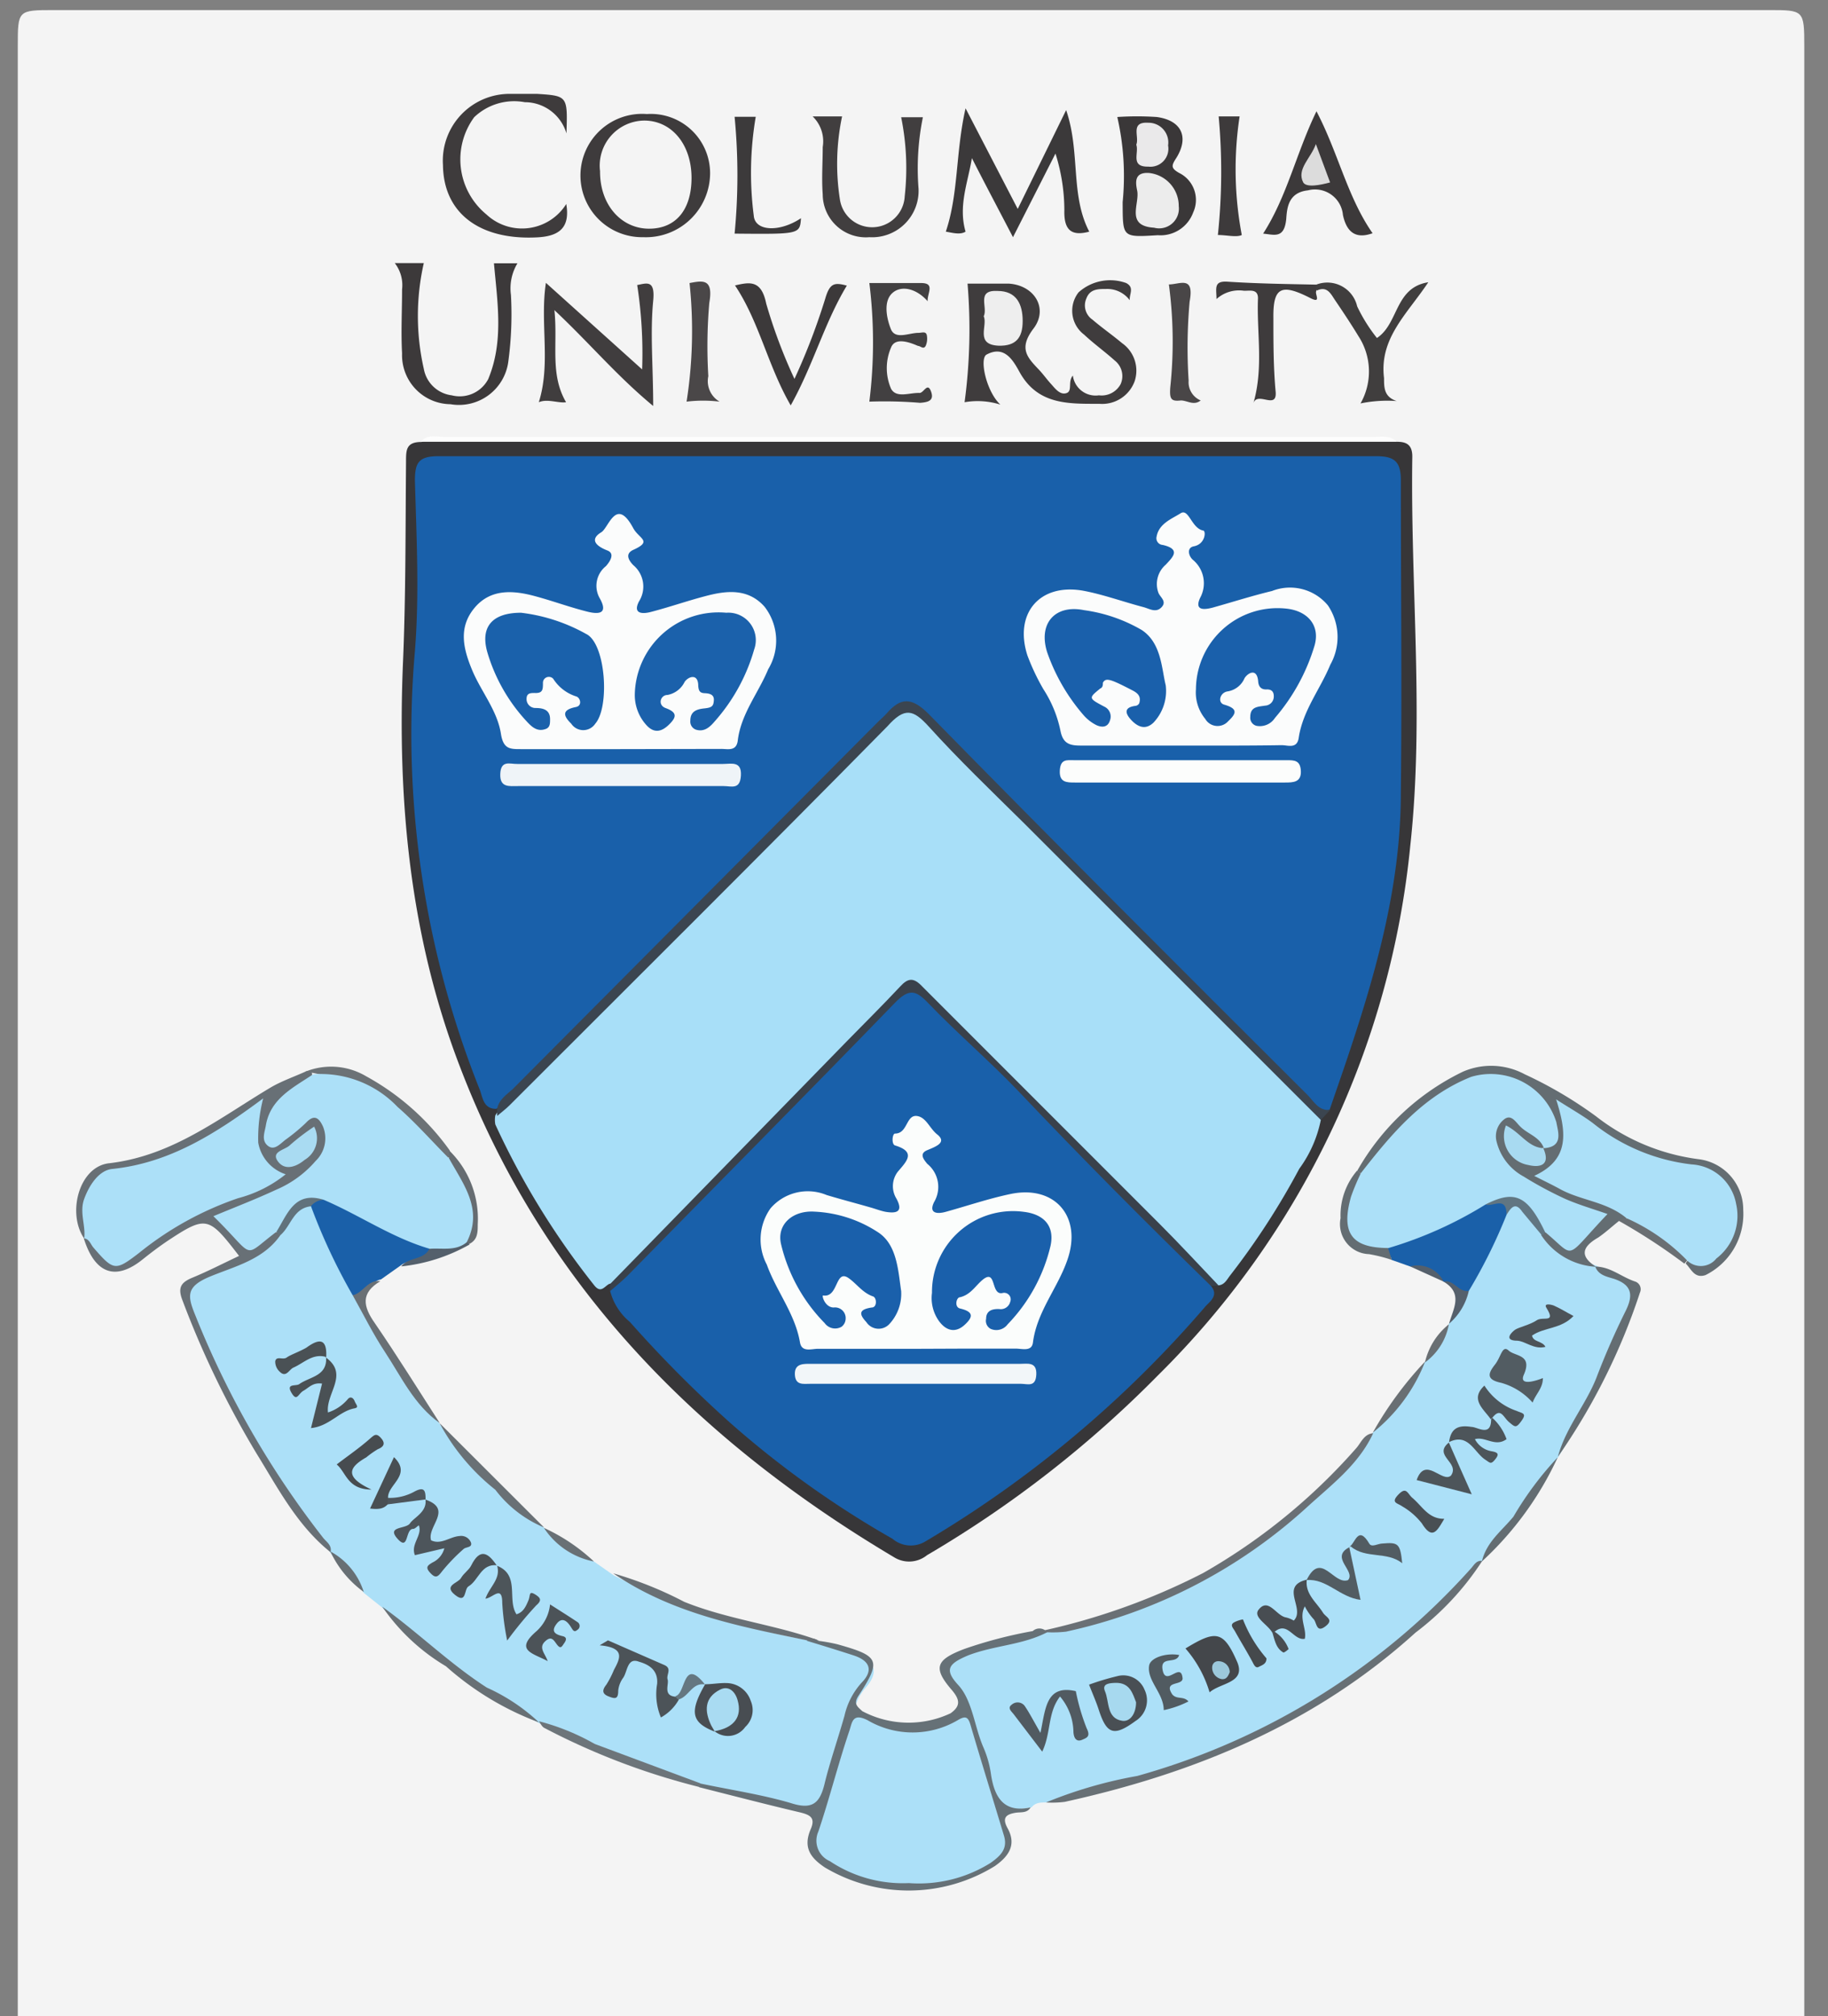 <svg id="Layer_1" data-name="Layer 1" xmlns="http://www.w3.org/2000/svg" viewBox="0 0 92.52 102"><rect x="0" y="0" width="92.52" height="102" fill="#808080" stroke="none"/><defs><style>.cls-1{fill:#f4f4f4;}.cls-2{fill:#ace0f8;}.cls-3{fill:#373638;}.cls-4{fill:#687076;}.cls-5{fill:#3f3c3d;}.cls-6{fill:#667177;}.cls-7{fill:#646d72;}.cls-8{fill:#3b393a;}.cls-9{fill:#1a60a9;}.cls-10{fill:#403d3e;}.cls-11{fill:#3c393a;}.cls-12{fill:#3e3b3c;}.cls-13{fill:#fdfdfd;}.cls-14{fill:#413e3f;}.cls-15{fill:#3a3738;}.cls-16{fill:#424041;}.cls-17{fill:#687075;}.cls-18{fill:#403e3e;}.cls-19{fill:#6a7075;}.cls-20{fill:#4a4748;}.cls-21{fill:#3c3a3b;}.cls-22{fill:#3d3a3b;}.cls-23{fill:#494647;}.cls-24{fill:#697075;}.cls-25{fill:#6d757a;}.cls-26{fill:#6c7276;}.cls-27{fill:#666c71;}.cls-28{fill:#696f73;}.cls-29{fill:#6a6f73;}.cls-30{fill:#54606c;}.cls-31{fill:#55606c;}.cls-32{fill:#676f74;}.cls-33{fill:#4d555b;}.cls-34{fill:#4c5358;}.cls-35{fill:#4a5155;}.cls-36{fill:#484d52;}.cls-37{fill:#4d555a;}.cls-38{fill:#474c50;}.cls-39{fill:#494f53;}.cls-40{fill:#61727c;}.cls-41{fill:#657781;}.cls-42{fill:#515a61;}.cls-43{fill:#44474b;}.cls-44{fill:#494f54;}.cls-45{fill:#525c62;}.cls-46{fill:#515b61;}.cls-47{fill:#45494c;}.cls-48{fill:#617682;}.cls-49{fill:#1960aa;}.cls-50{fill:#a8dff8;}.cls-51{fill:#3b4550;}.cls-52{fill:#39414b;}.cls-53{fill:#a9dbf2;}.cls-54{fill:#eee;}.cls-55{fill:#a8daf1;}.cls-56{fill:#ececec;}.cls-57{fill:#eae9ea;}.cls-58{fill:#dcdcdc;}.cls-59{fill:#9cc8db;}.cls-60{fill:#a7d9ef;}.cls-61{fill:#fbfcfc;}.cls-62{fill:#fcfdfc;}.cls-63{fill:#eff4f8;}.cls-64{fill:#fbfdfc;}.cls-65{fill:#f2f6f9;}.cls-66{fill:#1b61ab;}.cls-67{fill:#1a61ab;}.cls-68{fill:#1a60ab;}</style></defs><path class="cls-1" d="M.9,102V2.34C.9.51.9.51,2.74.51H89.53c1.76,0,1.79,0,1.79,1.83V102Z"/><path class="cls-2" d="M30.06,79l1,.7A35.43,35.43,0,0,0,41,83c.78.28,1.62.36,2.39.68.94.39,1.09.95.41,1.72a2.49,2.49,0,0,0-.58,1.25C42.93,88,42.39,89.2,42,90.49s-.67,1.28-1.86,1c-1.53-.41-3.07-.77-4.61-1.11a45.52,45.52,0,0,1-8.28-3.22h0a34.68,34.68,0,0,1-7.93-5.85l-.94-.75c-.33-.87-1.22-1.29-1.69-2.05h0a41,41,0,0,1-5.41-8.38c-.65-1.32-1.21-2.68-1.73-4.05-.28-.73-.18-1.07.53-1.38A16.65,16.65,0,0,0,13,63.19a2.6,2.6,0,0,0,1-.86c.57-.55.73-1.64,1.88-1.42.82,1.48,1.53,3,2.29,4.53A14.15,14.15,0,0,0,20,69a24.55,24.55,0,0,0,2.23,3h0a26.21,26.21,0,0,0,5.29,5.28h0A12.05,12.05,0,0,0,30.06,79Z"/><path class="cls-2" d="M52.94,91.19c-.26,0-.54,0-.73.25-1.72.25-1.74.25-2.27-1.45a33.22,33.22,0,0,1-1.08-3.78,2.11,2.11,0,0,0-.5-.93c-.67-.85-.54-1.22.5-1.63,1.3-.51,2.7-.64,4-1.13a26,26,0,0,0,11.63-5.14,36.32,36.32,0,0,0,5-4.91h0a38.75,38.75,0,0,0,2.65-3.6h0c.43-.63.83-1.27,1.21-1.93h0a4.67,4.67,0,0,0,.82-1.78c.65-1.27,1.27-2.55,1.9-3.82.43-.7.91-.66,1.41-.1.28.33.52.68.79,1a5.81,5.81,0,0,0,2.54,1.8h0c2.67,1.31,2.27.56,1.28,3.26a37.45,37.45,0,0,1-3.19,6.36h0A52.41,52.41,0,0,1,75,79h0A35.32,35.32,0,0,1,58.78,89.64C56.85,90.25,54.89,90.72,52.94,91.19Z"/><path class="cls-3" d="M70.7,22.35c.46,0,.79.13.78.77-.1,6.55.61,13.12-.1,19.65A43.68,43.68,0,0,1,58.6,69.59a56.49,56.49,0,0,1-11.68,9.09,1.44,1.44,0,0,1-1.66.11c-10-5.94-17.8-13.84-22-24.87-2.53-6.6-3.16-13.48-2.86-20.5.14-3.35.12-6.71.15-10.06,0-.59,0-1,.78-1a2,2,0,0,1,1.17-.12q23.53,0,47.06,0A2.08,2.08,0,0,1,70.7,22.35Z"/><path class="cls-4" d="M14.19,62.49c-.86,1.24-2.29,1.57-3.55,2.09s-1.15,1-.74,2a45.89,45.89,0,0,0,6.47,11.24c.17.2.44.37.36.71-1.68-1.34-2.65-3.22-3.75-5A47.39,47.39,0,0,1,9.24,65.8c-.26-.66-.08-.92.5-1.16.8-.33,1.57-.73,2.36-1.1-1.54-2-1.65-2.06-3.62-.76-.43.29-.84.6-1.24.92-1.38,1.12-2.43.76-3-1.05.27-.14.44.06.62.21,1.09,1,1.11,1,2.28.06A26.87,26.87,0,0,1,14,59.54a2.83,2.83,0,0,1-1-3.33c-.86.52-1.53,1-2.21,1.47A8.73,8.73,0,0,1,7.1,59.12c-2,.32-2.5.89-2.61,2.89a.81.81,0,0,1-.23.65C3.38,61.38,4,59,5.54,58.85c3.21-.38,5.58-2.3,8.19-3.85.54-.31,1.14-.52,1.72-.78a.4.4,0,0,1,.32,0c.14.49-.31.58-.56.78a5.17,5.17,0,0,0-.88.8c-.38.47-.9,1.12-.5,1.57s.83-.32,1.24-.56.68-.62,1.16-.3a1.22,1.22,0,0,1,.47,1.38,3,3,0,0,1-1.23,1.7,11.19,11.19,0,0,1-3.16,1.64c-.32.11-1,.09-.75.66s.63,1.07,1.39.83c.33-.1.61-.37,1-.39A.28.28,0,0,1,14.19,62.49Z"/><path class="cls-5" d="M50.63,20.47a3.83,3.83,0,0,0-1.81-.12,27.69,27.69,0,0,0,.15-6c.6,0,1.35,0,2.1,0,1.3.09,2,1.27,1.24,2.27s-.33,1.45.26,2.07c.22.23.41.5.62.73s.45.57.78.47.06-.58.33-.89a1.16,1.16,0,0,0,1.32,1,1.09,1.09,0,0,0,1.1-.57,1,1,0,0,0-.3-1.19c-.5-.45-1.06-.85-1.55-1.31a1.51,1.51,0,0,1-.28-2.14A2.39,2.39,0,0,1,57,14.32c.43.23.15.55.18.87a1.42,1.42,0,0,0-1.2-.57c-.41,0-.82,0-1,.49a.87.87,0,0,0,.31,1.06c.49.42,1,.77,1.5,1.19a1.7,1.7,0,0,1,.64,1.92,1.75,1.75,0,0,1-1.79,1.15c-1.57,0-3.13.06-4.05-1.63-.33-.6-.77-1.34-1.66-.86C49.56,18.15,49.92,19.81,50.63,20.47Z"/><path class="cls-6" d="M53,82.58c-1.25.65-2.68.66-4,1.17-1,.42-1.22.72-.5,1.5s.82,2.13,1.28,3.17a5.25,5.25,0,0,1,.38,1.37c.18,1.18.68,1.94,2,1.65-.17.3-.48.23-.75.27-.49.08-.71.25-.41.79.46.84.05,1.42-.65,1.91a8.3,8.3,0,0,1-8.6.07c-.72-.48-1.11-1-.73-1.91.27-.6,0-.75-.54-.88-1.7-.4-3.39-.84-5.09-1.27,0,0-.07-.09,0-.13s0-.07,0-.07c1.55.33,3.13.56,4.63,1,1.11.36,1.48,0,1.72-1s.68-2.28,1-3.41a3.71,3.71,0,0,1,.86-1.67c.64-.65.4-1.13-.4-1.39s-1.58-.5-2.37-.74a.41.41,0,0,1,.56,0,8.85,8.85,0,0,1,1,.18c2.14.6,2.23.81,1.05,2.62-.27.42,0,.56.2.76a5,5,0,0,0,4.47.11c.52-.37.47-.69.08-1.16-1-1.15-.82-1.55.63-2.1a22.72,22.72,0,0,1,3.45-.9A.5.5,0,0,1,53,82.58Z"/><path class="cls-7" d="M80.78,64.09A3.55,3.55,0,0,1,78,62.48a.28.28,0,0,1,.28-.14c1.21.61,1.21.61,2.43-.72A4.48,4.48,0,0,0,79.26,61,8.58,8.58,0,0,1,76.16,59a1.85,1.85,0,0,1-.58-1.85c.24-.8.75-1,1.4-.47.47.37,1.19.57,1.16,1.37-.68.46-1-.39-1.56-.41.4,1.15.81,1.25,1.58.39A1.6,1.6,0,0,0,78,55.87a3.14,3.14,0,0,0-3.07-1.2,6.61,6.61,0,0,0-2.95,1.75c-1,.95-1.88,2-3,2.94a.27.27,0,0,1-.28-.14,12.27,12.27,0,0,1,5.34-5,3.59,3.59,0,0,1,3.13.13,21,21,0,0,1,3.6,2.12A10.63,10.63,0,0,0,86,58.65a2.57,2.57,0,0,1,2.23,2.56,3.45,3.45,0,0,1-1.91,3.3c-.57.19-.73-.33-1-.58a.37.37,0,0,1,.23-.23,2.21,2.21,0,0,0,2.15-2,2.3,2.3,0,0,0-1.83-2.45,14,14,0,0,1-3.42-1c-1-.54-1.92-1.27-3-1.93,0,1.19.21,2.38-1.07,3.11a11.63,11.63,0,0,0,2.79,1.21c.51.2,1.22.26,1.14,1.1a.53.53,0,0,1-.33,0c-.37.29-.71.61-1.09.87C80,63.12,80,63.59,80.78,64.09Z"/><path class="cls-8" d="M51.27,12c-.77-1.48-1.43-2.72-2.08-4-.2,1.23-.7,2.42-.32,3.72-.27.17-.65.06-1,0,.65-1.93.49-4,1-6.24l2.64,5.09,2.45-5c.73,2.12.2,4.29,1.17,6.15-.83.22-1.29,0-1.26-1.08a9.54,9.54,0,0,0-.45-2.87Z"/><path class="cls-9" d="M17.85,65.53A29.8,29.8,0,0,1,15.73,61c-.11-.36.16-.43.4-.53a1,1,0,0,1,.71,0c1.6.94,3.4,1.5,5,2.51-.08,1-1,.64-1.5,1l-1.06.75C18.67,64.83,18.53,65.72,17.85,65.53Z"/><path class="cls-9" d="M76.25,61.46a26.52,26.52,0,0,1-1.91,3.85c-.62.37-.82-.41-1.28-.47h0a2.93,2.93,0,0,0-1.7-.77l-.93-.33c0-.23-.37-.35-.27-.64,1.69-.84,3.36-1.7,5.1-2.43C75.81,60.67,76.57,60.39,76.25,61.46Z"/><path class="cls-10" d="M27.63,14.31l4.87,4.38a22.6,22.6,0,0,0-.25-4.27c.46-.08.92-.3.81.8-.16,1.65,0,3.32,0,5.32-1.86-1.54-3.19-3.15-5-4.85.18,1.74-.24,3.23.59,4.66-.39.06-.94-.19-1.38,0C27.89,18.39,27.32,16.34,27.63,14.31Z"/><path class="cls-11" d="M25,13.32h1.19a2.45,2.45,0,0,0-.33,1.6,17.86,17.86,0,0,1-.13,3.35,2.52,2.52,0,0,1-2.93,2.18,2.48,2.48,0,0,1-2.45-2.57c-.06-1.08,0-2.16,0-3.24a1.82,1.82,0,0,0-.37-1.33h1.47a12.08,12.08,0,0,0,0,5.35A1.64,1.64,0,0,0,22.86,20a1.63,1.63,0,0,0,1.85-.82C25.5,17.28,25.18,15.33,25,13.32Z"/><path class="cls-12" d="M32.74,5.77a3,3,0,0,1,3.2,3A3.25,3.25,0,0,1,32.56,12a3.12,3.12,0,1,1,.18-6.23Z"/><path class="cls-13" d="M70.7,22.35c-.28,0-.56,0-.84,0q-23.86,0-47.74,0c-.28,0-.56,0-.83,0,.35-.4.82-.24,1.23-.24H69.46C69.88,22.11,70.35,22,70.7,22.35Z"/><path class="cls-12" d="M28.66,10.32c.21,1.22-.38,1.64-1.5,1.69-2.89.14-4.71-1.23-4.74-3.65a3.38,3.38,0,0,1,3.46-3.61c.44,0,.88,0,1.32,0,1.53.1,1.53.11,1.47,2a2.2,2.2,0,0,0-2.11-1.58A2.93,2.93,0,0,0,24,5.93a3.6,3.6,0,0,0,.62,4.92A2.64,2.64,0,0,0,28.66,10.32Z"/><path class="cls-14" d="M41.13,5.89h1.49a11.65,11.65,0,0,0-.11,4.2,1.65,1.65,0,0,0,3.28-.16,12.91,12.91,0,0,0-.18-4h1.1a13,13,0,0,0-.22,3.62A2.35,2.35,0,0,1,44,12a2.18,2.18,0,0,1-2.36-2.17c-.06-.79,0-1.59,0-2.39A1.75,1.75,0,0,0,41.13,5.89Z"/><path class="cls-15" d="M56.55,5.92a14.83,14.83,0,0,1,2,0c1.24.17,1.64,1,1,2.05-.26.4-.31.53.13.78a1.52,1.52,0,0,1,.71,2,1.76,1.76,0,0,1-1.79,1.15c-1.82.11-1.77.12-1.78-1.67A13.4,13.4,0,0,0,56.55,5.92Z"/><path class="cls-16" d="M44,20.32a24.3,24.3,0,0,0,0-6c.8,0,1.71,0,2.62,0,.72,0,.31.5.33.92-.56-.64-1.33-.83-1.79-.41s-.29,1.27-.07,1.82.91.19,1.4.19c.19,0,.41-.12.43.2a.89.89,0,0,1-.07.46c-.11.2-.26,0-.39,0-.48-.21-1.16-.43-1.36.08a2.62,2.62,0,0,0,0,2.09c.27.49.94.19,1.44.21.22,0,.4-.56.58-.08s-.16.55-.55.58A22.24,22.24,0,0,0,44,20.32Z"/><path class="cls-11" d="M42.86,14.45c-1.14,1.89-1.69,4-2.84,6.06-1.16-2-1.59-4.23-2.82-6.07.72-.16,1.33-.31,1.58.92a26.31,26.31,0,0,0,1.43,3.81,32.7,32.7,0,0,0,1.56-4.07C42,14.32,42.23,14.28,42.86,14.45Z"/><path class="cls-17" d="M52.94,91.19a22.44,22.44,0,0,1,4.62-1.34,35.45,35.45,0,0,0,16.9-10.51c.15-.17.27-.41.56-.37a14.25,14.25,0,0,1-3.38,3.63c-5.07,4.6-11.16,7.11-17.75,8.56A5,5,0,0,1,52.94,91.19Z"/><path class="cls-11" d="M63.93,11.82c1.21-1.88,1.67-4.06,2.7-6.19,1.11,2.12,1.56,4.33,2.84,6.17-.81.29-1.3,0-1.5-.92A1.42,1.42,0,0,0,66.2,9.63c-1,.11-1.06.89-1.1,1.45C65,12.1,64.49,11.87,63.93,11.82Z"/><path class="cls-18" d="M66.62,14.4a1.55,1.55,0,0,1,2.07,1.1,8.22,8.22,0,0,0,1,1.6c1.11-.73.89-2.55,2.6-2.82-1.07,1.61-2.49,2.83-2.24,4.85,0,.48,0,.95.64,1.16a6.72,6.72,0,0,0-1.83.12A3.27,3.27,0,0,0,68.75,17c-.37-.61-.77-1.21-1.17-1.8-.22-.32-.4-.75-.93-.5A.22.22,0,0,1,66.62,14.4Z"/><path class="cls-19" d="M53,82.58l-.6,0a33.34,33.34,0,0,0,8.5-3,30.19,30.19,0,0,0,7.74-6.31c.25-.28.39-.72.86-.76-.74,1.6-2.14,2.63-3.38,3.77a26.37,26.37,0,0,1-12.17,6.27A6,6,0,0,1,53,82.58Z"/><path class="cls-12" d="M66.62,14.4l0,.33c-.09.13.28.64-.28.36-1.5-.77-1.91-.56-1.89,1,0,1.23,0,2.46.11,3.69.11,1-.9,0-1.12.61.52-1.8.16-3.56.23-5.3,0-.49-.42-.37-.71-.38a1.7,1.7,0,0,0-1.39.42c0-.52-.16-.92.54-.88C63.63,14.35,65.13,14.37,66.62,14.4Z"/><path class="cls-20" d="M36.42,20.32a7,7,0,0,0-1.67,0,23.16,23.16,0,0,0,.15-6c.65-.12,1.22-.25,1,1a25.47,25.47,0,0,0-.05,3.71A1.2,1.2,0,0,0,36.42,20.32Z"/><path class="cls-21" d="M37.18,11.82a30.74,30.74,0,0,0,0-5.91h1.07a16.88,16.88,0,0,0-.1,5c.06.8,1.31.85,2.39.13C40.48,11.85,40.48,11.85,37.18,11.82Z"/><path class="cls-22" d="M61.68,5.89h1.06a17.83,17.83,0,0,0,.11,6c-.27.13-.75,0-1.21,0A30.52,30.52,0,0,0,61.68,5.89Z"/><path class="cls-23" d="M59.16,14.39c.56,0,1.3-.47,1.05.87a26,26,0,0,0-.05,4,1,1,0,0,0,.61,1c-.35.28-.68,0-1,0-.51.06-.58-.08-.54-.66A21.85,21.85,0,0,0,59.16,14.39Z"/><path class="cls-7" d="M78.85,73.7c.4-1.51,1.47-2.69,2-4.13q.64-1.66,1.44-3.27c.39-.8.29-1.3-.6-1.6-.35-.11-.79-.18-.95-.62.76,0,1.3.51,2,.75a.41.41,0,0,1,.26.57A31.88,31.88,0,0,1,78.85,73.7Z"/><path class="cls-24" d="M41.46,83l-.56,0c-3.43-.71-6.89-1.36-9.86-3.4a19.23,19.23,0,0,1,3.59,1.44C36.86,81.94,39.24,82.19,41.46,83Z"/><path class="cls-17" d="M19.35,81.29c1.81,1.3,3.41,2.88,5.29,4.09a9.59,9.59,0,0,1,2.64,1.76,14.9,14.9,0,0,1-4.71-2.84A10.29,10.29,0,0,1,19.35,81.29Z"/><path class="cls-25" d="M35.44,90.22v.2a35.21,35.21,0,0,1-7.89-3c-.12-.06-.19-.22-.28-.34a11.6,11.6,0,0,1,2.83,1.15Z"/><path class="cls-24" d="M17.85,65.53c.53-.11.76-.81,1.4-.71-1,.59-.88,1.27-.28,2.12,1.14,1.66,2.2,3.37,3.29,5.06-1.29-.91-1.94-2.33-2.77-3.59C18.88,67.49,18.39,66.49,17.85,65.53Z"/><path class="cls-26" d="M15.83,54.28l-.38-.06a3.48,3.48,0,0,1,3.08.23,12.69,12.69,0,0,1,4.23,3.75,1,1,0,0,1,0,.35c-.53.18-.68-.3-.94-.55-.75-.7-1.45-1.45-2.25-2.12A9.49,9.49,0,0,0,15.83,54.28Z"/><path class="cls-24" d="M27.54,77.28a6,6,0,0,1-2.47-1.91A10.79,10.79,0,0,1,22.25,72Z"/><path class="cls-7" d="M75,79c.24-1,1-1.54,1.6-2.27a16.65,16.65,0,0,1,2.24-3A16.61,16.61,0,0,1,75,79Z"/><path class="cls-7" d="M70.25,63.14c.07.2.13.4.19.6a7.75,7.75,0,0,0-1.15-.29,1.52,1.52,0,0,1-1.44-1.82,3.47,3.47,0,0,1,.84-2.41l.16.13c.18.37,0,.7-.1,1C68.39,62,68.54,62.29,70.25,63.14Z"/><path class="cls-27" d="M22.73,58.57l0-.37a4.83,4.83,0,0,1,1.45,3.74c0,.4,0,.79-.44,1a.35.35,0,0,1-.23-.24,5.09,5.09,0,0,0-.71-3.49A.63.63,0,0,1,22.73,58.57Z"/><path class="cls-28" d="M72.13,68.88a8.54,8.54,0,0,1-2.65,3.6A18.26,18.26,0,0,1,72.13,68.88Z"/><path class="cls-29" d="M81.87,61.73l.45-.1a3.91,3.91,0,0,1,3.07,2.14l-.14.16A30.11,30.11,0,0,0,81.87,61.73Z"/><path class="cls-30" d="M20.31,64.07c.36-.49,1.17-.3,1.44-.93a2.15,2.15,0,0,1,1.87-.33,1.06,1.06,0,0,0,.15.15A8.85,8.85,0,0,1,20.31,64.07Z"/><path class="cls-24" d="M30.06,79a3.93,3.93,0,0,1-2.53-1.7A9.37,9.37,0,0,1,30.06,79Z"/><path class="cls-31" d="M73.06,64.84c.53-.12.76.56,1.28.47a3.08,3.08,0,0,1-1,1.66C73.54,66.23,74.08,65.44,73.06,64.84Z"/><path class="cls-32" d="M16.72,78.49a3.54,3.54,0,0,1,1.69,2.05A5.26,5.26,0,0,1,16.72,78.49Z"/><path class="cls-28" d="M73.33,67a3.05,3.05,0,0,1-1.21,1.93A3.45,3.45,0,0,1,73.33,67Z"/><path class="cls-31" d="M71.37,64.07a1.48,1.48,0,0,1,1.7.77Z"/><path class="cls-33" d="M21.51,75.86c1.46.49.08,1.37.31,2.07.51.24.95-.19,1.45-.22a.53.53,0,0,1,.57.34c.07.26-.27.2-.39.33a9.36,9.36,0,0,0-1.07,1.11c-.22.29-.33.38-.6.09s-.14-.38.11-.53a1.1,1.1,0,0,0,.6-.72L21,78.68c-.23-.56.39-1,.2-1.51-.11.07-.2.18-.29.18-.41,0-.21,1.15-.79.5s.43-.48.63-.78.89-.58.78-1.23Z"/><path class="cls-34" d="M34.35,86a2.33,2.33,0,0,1-.9.89,3.05,3.05,0,0,1-.19-1.7c.06-.75-.5-1-.92-1.12-.59-.23-.58.48-.79.8a1.33,1.33,0,0,0-.26.66c0,.46-.17.42-.5.29s-.31-.33-.1-.59a4.69,4.69,0,0,0,.38-.74c.3-.56.62-1.13-.72-1.25l.42-.25,2.86,1.25c.4.18.08.49.16.73s-.25.82.4.87C34.31,85.8,34.36,85.86,34.35,86Z"/><path class="cls-35" d="M16.48,68.67c1.21.86,0,1.81.12,2.79a2.22,2.22,0,0,0,1-.67c.13-.16.28-.08.35.1s.24.31,0,.36c-.78.14-1.28.91-2.21,1L16.3,70c-.47-.07-.67.21-.94.36s-.33.58-.61.1.22-.32.39-.43c.54-.39,1.46-.4,1.36-1.41Z"/><path class="cls-36" d="M36.18,87.61c-1.19-.46-1.3-1-.49-2.4h0c.36,0,.71-.07,1.06-.06a1.31,1.31,0,0,1,1.25.91,1.16,1.16,0,0,1-.28,1.31,1.07,1.07,0,0,1-1.56.21c.31-.35.84-.52.85-1.09,0-.25,0-.51-.3-.57s-.42.16-.51.39C36,86.75,36.37,87.18,36.18,87.61Z"/><path class="cls-37" d="M25.14,79.21c1.2.46.51,1.71,1,2.46.35-.1.48-.41.6-.69s0-.54.4-.28c.18.13.32.25,0,.52A20.14,20.14,0,0,0,25.67,83a13.28,13.28,0,0,1-.25-1.9c0-.93-.47-.26-.85-.22.21-.61.79-1,.59-1.67Z"/><path class="cls-34" d="M27.84,81.17c.51.33.95.6,1.38.89a.23.23,0,0,1,0,.4c-.17.15-.23,0-.32-.14s-.38-.6-.71-.19-.1.56.3.65c.23.06.16.22.06.36s-.16.3-.33.1-.28-.53-.63-.2,0,.61.13,1c-.76-.41-1.7-.54-.56-1.52A2.12,2.12,0,0,0,27.84,81.17Z"/><path class="cls-38" d="M18.8,75.36c-1.22,0-1.28-.88-1.76-1.27.59-.45,1.16-.84,1.68-1.3.22-.19.32-.3.55-.05s.2.44-.15.58a4.67,4.67,0,0,0-.58.41C17.72,74.2,17.35,74.69,18.8,75.36Z"/><path class="cls-35" d="M25.16,79.19c-.82-.09-.93.76-1.45,1.07-.23.13-.08.91-.68.43s.15-.59.3-.85.4-.4.52-.64c.45-.91.87-.63,1.29,0Z"/><path class="cls-39" d="M19.62,76.11c-.21.23-.47.26-.89.21l1.21-2.6c.93.91-.33,1.38-.3,2.06A.2.2,0,0,1,19.62,76.11Z"/><path class="cls-35" d="M16.5,68.65c-.68-.19-1.12.31-1.65.54-.22.1-.37.53-.69.21a.69.69,0,0,1-.23-.53c.06-.29.39-.05.58-.19s.66-.3,1-.5c.67-.49,1.05-.45,1,.49Z"/><path class="cls-40" d="M16.38,60.7a.87.87,0,0,0-.65.33c-.89.1-1,1-1.54,1.46l-.2-.17c-.09-1,.62-1.54,1.41-1.92C15.77,60.22,16.18,60.2,16.38,60.7Z"/><path class="cls-41" d="M34.19,85.81c.53-.12.37-2,1.49-.59h0c-.65-.11-.82.63-1.34.76A.25.25,0,0,1,34.19,85.81Z"/><path class="cls-33" d="M19.62,76.11l0-.33A2.58,2.58,0,0,0,21,75.45c.5-.26.54,0,.54.41l0,0Z"/><path class="cls-42" d="M53.65,85.83c-.64.83-.44,1.82-.9,2.79l-1.45-1.9c-.11-.14-.33-.31-.09-.48a.45.45,0,0,1,.64.05c.25.36.44.74.81,1.38.26-1.21.27-2.46,1.79-2.11A10.61,10.61,0,0,0,55,87.44c.21.42,0,.48-.23.58s-.41,0-.44-.38A2.84,2.84,0,0,0,53.65,85.83Z"/><path class="cls-36" d="M64.4,82.61c-.22-.42-1-.79-.7-1.17.5-.64.89.31,1.39.39a1.38,1.38,0,0,1,.39.16c.61-.6-.74-1.74.66-2.07h0c-.09.73.49,1.14.82,1.67.14.23.58.35.11.7s-.42-.24-.6-.39a3,3,0,0,1-.43-.63c-.32.6.11,1.12,0,1.64-.57.11-.86-.91-1.52-.36Z"/><path class="cls-43" d="M61.22,85.62A5.93,5.93,0,0,0,60,83.4c1.51-.92,1.91-.92,2.59.62C63.12,85.15,61.78,85.12,61.22,85.62Z"/><path class="cls-44" d="M55.12,85.23a13.15,13.15,0,0,1,1.43-.43,1.16,1.16,0,0,1,1.38.69,1.23,1.23,0,0,1-.46,1.58c-1.08.79-1.45.68-1.85-.54C55.49,86.12,55.31,85.72,55.12,85.23Z"/><path class="cls-45" d="M78.09,69.72c0,.52-.36.8-.52,1.24a3.32,3.32,0,0,0-1.59-1c-.83-.17-.62-.53-.31-.93s.36-1,.69-.7,1.21.19.77,1.21C76.86,70.13,77.69,69.88,78.09,69.72Z"/><path class="cls-46" d="M60.15,86.08a5,5,0,0,1-1.25.44c0-.86-.86-1.49-.74-2.25.06-.4.85-.66,1.52-.54-.14.5-1,0-.83.79s.9-.43,1,.35c.08.45-1,.12-.52.85C59.56,86,59.9,85.79,60.15,86.08Z"/><path class="cls-37" d="M75.53,71.73a2.67,2.67,0,0,1,.72,1.08c-.57.42-1.08-.15-1.6,0a1.16,1.16,0,0,0,.83.61c.35.06.41.15.19.42s-.26.16-.51,0c-.55-.37-.85-1.36-1.82-.88h0c.09-.68.44-.88,1.13-.77.31,0,1,.53,1-.39Z"/><path class="cls-34" d="M77.54,67.57c.06.34.52.26.68.57-.58.15-1-.28-1.42-.31-.73,0-.29-.44-.11-.56s.76-.25,1.08-.47,1,.17.5-.63c-.16-.26.24-.17.37-.12.32.14.62.33,1,.53C79,67.25,78.16,67.14,77.54,67.57Z"/><path class="cls-45" d="M68.28,78.23l.58,2.71c-1.06-.13-1.71-1.09-2.73-1h0c.74-1.51,1.36.27,2.1,0,.4-.47-.94-1.14.06-1.66Z"/><path class="cls-37" d="M73.34,73c.36.82.72,1.64,1.15,2.6l-2.79-.72c.44-1.25,1.3.18,1.74-.23.46-.66-.92-1-.12-1.66Z"/><path class="cls-37" d="M75.45,71.8c-.35-.51-1.07-1-.32-1.7a3.11,3.11,0,0,0,1.63,1.28c.29.13.53.11.25.5s-.33.32-.63.07-.42-.77-.85-.22Z"/><path class="cls-44" d="M73.1,76.84c-.35.58-.59,1.11-1.13.24a3.45,3.45,0,0,0-1-.87c-.23-.17-.6-.17-.2-.59s.46-.08.69.14C72,76.21,72.29,76.85,73.1,76.84Z"/><path class="cls-45" d="M68.3,78.25c.29-.15.43-1.12,1-.16.12.22.44,0,.67,0,.8-.07.9,0,1,1-.76-.62-1.85-.21-2.6-.85Z"/><path class="cls-47" d="M64.1,83.9c0,.29-.22.34-.39.43s-.25-.12-.33-.27c-.28-.52-.58-1-.88-1.54-.1-.17-.28-.33,0-.46a1.46,1.46,0,0,1,.41-.13A6.72,6.72,0,0,0,64.1,83.9Z"/><path class="cls-48" d="M76.25,61.46c0-1-.72-.36-1.08-.53a1.06,1.06,0,0,1,1.55-.57c.85.34,1.6.85,1.48,2l-.15.15-1-1.2C76.69,60.78,76.47,61.11,76.25,61.46Z"/><path class="cls-36" d="M64.49,82.54a1.77,1.77,0,0,1,.73.89s-.22.2-.27.17c-.37-.21-.43-.62-.55-1Z"/><path class="cls-49" d="M25.11,56.1c-.67,0-.68-.62-.84-1A48.52,48.52,0,0,1,21,32.94c.23-2.86.08-5.75,0-8.63,0-.91.2-1.23,1.19-1.23q23.73,0,47.46,0c.93,0,1.25.27,1.25,1.22,0,5.28.06,10.55,0,15.83,0,4.84-1.36,9.44-2.91,14l-.69,2c-.72.37-1-.26-1.38-.62-2.75-2.72-5.48-5.47-8.23-8.21L47.3,36.89c-1.42-1.42-1.42-1.43-2.9,0q-4.5,4.49-9,9-4.79,4.78-9.58,9.58A1.93,1.93,0,0,1,25.11,56.1Z"/><path class="cls-50" d="M66.85,56.66a6.24,6.24,0,0,1-1.09,2.47,37.65,37.65,0,0,1-3.51,5.41c-.16.21-.29.49-.62.49a6.78,6.78,0,0,1-2.5-2.19c-2.67-3.08-5.7-5.8-8.53-8.73-1.22-1.26-2.49-2.47-3.72-3.73-.46-.48-.81-.51-1.28,0-4.27,4.42-8.81,8.57-12.93,13.14-.52.56-.93,1.32-1.82,1.43-.25.11-.43.52-.78.07a39.8,39.8,0,0,1-5-8.13,1.21,1.21,0,0,1,0-.46,5.71,5.71,0,0,1,1-1.21L44.57,36.73c.25-.25.5-.5.78-.73a.71.71,0,0,1,1.14,0c.19.2.4.39.59.59L65.89,55.46A3,3,0,0,1,66.85,56.66Z"/><path class="cls-49" d="M61.29,65.06c.38.45,0,.75-.25,1A56.87,56.87,0,0,1,46.81,78a1.43,1.43,0,0,1-1.64-.15,49.24,49.24,0,0,1-8.24-5.89,62.08,62.08,0,0,1-5.05-5.08,3,3,0,0,1-1-1.57,27.06,27.06,0,0,1,2.52-2.72c4-4.1,8-8.18,12-12.21.55-.55.91-.55,1.47,0,4.82,4.66,9.46,9.51,14.15,14.3A1,1,0,0,1,61.29,65.06Z"/><path class="cls-51" d="M66.85,56.66,51.77,41.59C50.16,40,48.51,38.42,47,36.75c-.77-.84-1.2-1-2.09,0-6.33,6.43-12.74,12.79-19.12,19.17-.19.19-.42.36-.63.54V56.1c.09-.47.48-.72.79-1L44.45,36.51c.14-.14.3-.27.43-.42.72-.83,1.27-.8,2.09,0C53.34,42.59,59.76,49,66.18,55.4c.32.32.56.82,1.15.75Z"/><path class="cls-52" d="M61.29,65.06c-3.31-3.23-6.57-6.5-9.75-9.86-1.46-1.53-3.08-2.91-4.54-4.43-.66-.7-1-.77-1.74,0-4.47,4.62-9,9.18-13.49,13.76-.28.28-.59.53-.89.79l0-.36,12-12.3c.89-.91,1.8-1.81,2.67-2.74.41-.45.69-.48,1.14,0,4,4,8,8,12,12,1,1,2,2.08,3,3.13Z"/><path class="cls-2" d="M16.38,60.7c-1.48-.46-1.83.73-2.39,1.62-1.79,1.35-1,1.35-3.19-.79,1.08-.45,2.15-.86,3.18-1.34a5.44,5.44,0,0,0,2-1.46A1.58,1.58,0,0,0,16.35,57c-.2-.44-.44-.65-.87-.19a9.22,9.22,0,0,1-1,.83c-.28.2-.58.6-.92.33s-.17-.67-.11-1c.22-1.39,1.39-1.94,2.4-2.62A5.37,5.37,0,0,1,20.12,56c.93.81,1.74,1.74,2.61,2.61.73,1.32,1.74,2.58.89,4.24-.56.46-1.23.28-1.87.33C19.83,62.62,18.19,61.47,16.38,60.7Z"/><path class="cls-2" d="M4.26,62.66c.09-.65-.25-1.31,0-2S5,59.21,5.68,59.14c2.9-.3,5.23-1.78,7.64-3.57a8.16,8.16,0,0,0-.25,2.24,2.06,2.06,0,0,0,1.39,1.6,6.45,6.45,0,0,1-2.41,1.21,16.37,16.37,0,0,0-5,2.76c-1.21.93-1.29.93-2.32-.26-.15-.17-.2-.44-.49-.47Z"/><path class="cls-53" d="M15.9,57a1.27,1.27,0,0,1-.48,1.68c-.42.35-1,.57-1.36.07s.38-.57.62-.82A10.85,10.85,0,0,1,15.9,57Z"/><path class="cls-54" d="M49.79,16c.22-.46-.4-1.34.7-1.28.95,0,1.27.66,1.27,1.52s-.35,1.27-1.21,1.25C49.33,17.44,50,16.48,49.79,16Z"/><path class="cls-2" d="M46,95.27A6.67,6.67,0,0,1,42,94.16a1.13,1.13,0,0,1-.58-1.5c.57-1.69,1-3.42,1.58-5.13.13-.41.16-.88.91-.5a4.51,4.51,0,0,0,4.56,0c.4-.24.53-.17.65.24.55,1.87,1.13,3.73,1.69,5.59.2.65-.13,1-.66,1.38A6.84,6.84,0,0,1,46,95.27Z"/><path class="cls-2" d="M78.2,62.33c-.89-1.85-1.53-2.14-3-1.4a20.15,20.15,0,0,1-4.92,2.21c-1.88,0-2.42-.76-1.9-2.6a11.12,11.12,0,0,1,.5-1.19c1.56-2,3.15-3.9,5.58-4.87a3.48,3.48,0,0,1,4.31,2.29c.09.51.37,1.25-.63,1.32h0c-.21-.58-.82-.71-1.2-1.1-.21-.2-.43-.61-.77-.39a1.08,1.08,0,0,0-.42,1.17,2.76,2.76,0,0,0,1.36,1.75,19.19,19.19,0,0,0,2.1,1.13c.68.3,1.41.51,2.15.77C79.12,63.77,79.8,63.66,78.2,62.33Z"/><path class="cls-2" d="M85.39,63.77a9.81,9.81,0,0,0-3.07-2.14c-1-.84-2.28-.88-3.36-1.47-.38-.21-.78-.4-1.31-.67,1.81-.83,1.64-2.2,1.11-3.87.76.49,1.34.81,1.86,1.2a9.76,9.76,0,0,0,5,2.09,2.43,2.43,0,0,1,2.25,2,2.72,2.72,0,0,1-1,2.76A1,1,0,0,1,85.39,63.77Z"/><path class="cls-55" d="M78.11,58.09c.38.85-.15,1-.76.85a1.48,1.48,0,0,1-1.13-2c.73.35,1.12,1.12,1.91,1.15Z"/><path class="cls-1" d="M35,9c0,1.63-.81,2.58-2.17,2.57s-2.47-1.17-2.46-2.91A2.28,2.28,0,0,1,32.62,6.1C34,6.11,35,7.31,35,9Z"/><path class="cls-56" d="M59.66,10.43a1,1,0,0,1-1.25,1.09c-1.48-.09-.7-1.23-.86-1.9-.08-.4-.14-.91.59-.87A1.68,1.68,0,0,1,59.66,10.43Z"/><path class="cls-57" d="M57.51,7.32c.17-.4-.33-1.17.61-1.11a1,1,0,0,1,1,1.15.91.91,0,0,1-1,1.07C57.19,8.45,57.66,7.73,57.51,7.32Z"/><path class="cls-58" d="M66.6,7.29l.72,1.94c-.52.14-1.2.27-1.36,0C65.61,8.56,66.35,8,66.6,7.29Z"/><path class="cls-53" d="M36.18,87.61,36,87.3c-.36-.74-.35-1.42.45-1.82.41-.21.75.07.88.53.25.85-.18,1.42-1.2,1.58Z"/><path class="cls-59" d="M62.24,84.6c-.08.19-.16.38-.41.35a.59.59,0,0,1-.48-.58c0-.21.15-.36.39-.32A.56.56,0,0,1,62.24,84.6Z"/><path class="cls-60" d="M57.5,86.12c0,.56-.29,1-.7.94-.81-.12-.65-1-.88-1.51-.16-.39.28-.4.54-.41C57.19,85.12,57.33,85.69,57.5,86.12Z"/><path class="cls-61" d="M31.36,37.9c-1.68,0-3.35,0-5,0-.54,0-.87,0-1-.73-.17-1.2-1-2.16-1.46-3.26s-.71-2.17.12-3.16,2-.88,3.09-.58c.89.24,1.75.56,2.64.78.53.13,1.06.12.6-.69a1.27,1.27,0,0,1,.32-1.62c.22-.25.46-.64.07-.79-.59-.23-.9-.56-.31-.92.38-.22.75-1.83,1.62-.21.29.54,1,.65,0,1.1-.43.2-.23.53,0,.77a1.41,1.41,0,0,1,.29,1.84c-.34.66.23.63.6.53.93-.24,1.84-.56,2.76-.8,1.08-.29,2.17-.4,3,.54a2.8,2.8,0,0,1,.18,3.16c-.5,1.21-1.38,2.26-1.54,3.61-.07.55-.5.42-.83.42Z"/><path class="cls-61" d="M59.67,37.72c-1.68,0-3.35,0-5,0-.57,0-.88-.13-1-.76a6.13,6.13,0,0,0-.86-2.09A11.23,11.23,0,0,1,52,33.16c-.68-2.11.6-3.65,2.79-3.28,1,.18,2.07.57,3.1.84.29.08.62.3.9,0s-.07-.5-.16-.73A1.29,1.29,0,0,1,59,28.57c.34-.37.8-.78-.15-1a.34.34,0,0,1-.31-.43c.12-.66.79-.9,1.21-1.17s.55.75,1.14.87c.16,0,.13.69-.47.8-.36.07-.27.47-.06.67a1.54,1.54,0,0,1,.38,1.94c-.3.66.22.6.64.49,1-.28,2-.6,3-.84a2.49,2.49,0,0,1,2.83.73,2.86,2.86,0,0,1,.12,3c-.51,1.24-1.4,2.33-1.6,3.71-.09.56-.55.36-.86.36C63.1,37.73,61.39,37.72,59.67,37.72Z"/><path class="cls-62" d="M59.78,39.59H54.41c-.42,0-.8,0-.77-.6s.35-.53.72-.53H65.12c.39,0,.7,0,.72.56s-.39.57-.8.57Z"/><path class="cls-63" d="M31.36,39.77H26.21c-.43,0-.92.09-.89-.62s.5-.49.85-.5H36.6c.41,0,.94-.16.9.58s-.48.54-.87.54Z"/><path class="cls-64" d="M46.39,68.24c-1.68,0-3.35,0-5,0-.32,0-.81.19-.9-.32-.25-1.46-1.2-2.6-1.68-3.94A2.72,2.72,0,0,1,39,61.13a2.49,2.49,0,0,1,2.84-.67c.73.22,1.46.41,2.19.62.26.07.53.18.8.23.55.09.9,0,.54-.67a1.2,1.2,0,0,1,.07-1.36c.45-.53.94-1-.14-1.33-.19-.06-.14-.6,0-.6.68,0,.54-1.06,1.2-.87.4.12.57.62.93.91.52.41-.07.62-.5.8s-.17.48,0,.69a1.5,1.5,0,0,1,.35,1.93c-.3.6.18.62.62.49,1.08-.3,2.14-.66,3.23-.89,2.26-.48,3.66,1.15,2.89,3.34-.49,1.42-1.54,2.61-1.74,4.17-.06.49-.58.3-.9.31-.84,0-1.68,0-2.52,0Z"/><path class="cls-65" d="M46.47,69h5.15c.38,0,.86-.12.83.54s-.44.47-.78.47H41c-.34,0-.75.09-.77-.48s.47-.53.84-.53Z"/><path class="cls-66" d="M32.13,35.08A4.24,4.24,0,0,1,36.76,31a1.39,1.39,0,0,1,1.41,1.86,9.34,9.34,0,0,1-2,3.64c-.23.27-.51.54-.93.42a.43.43,0,0,1-.3-.46c0-.48.33-.58.71-.62s.46-.11.48-.41-.23-.35-.47-.36-.3-.12-.32-.37c0-.65-.5-.48-.69-.2a1.21,1.21,0,0,1-.87.66c-.35,0-.51.5-.1.66.61.22.56.46.2.82s-.74.49-1.14.07A2.26,2.26,0,0,1,32.13,35.08Z"/><path class="cls-67" d="M26.37,31a8.89,8.89,0,0,1,3.29,1.07c1,.47,1.21,3.69.47,4.54a.73.73,0,0,1-1.22,0c-.42-.41-.47-.7.24-.84.34-.07.22-.49,0-.54A2.14,2.14,0,0,1,28,34.34a.3.3,0,0,0-.52.2c0,.34,0,.54-.42.52-.2,0-.41,0-.41.3a.45.45,0,0,0,.45.46c.36,0,.75.07.74.58,0,.21,0,.42-.25.49-.41.14-.69-.13-.93-.39a8.77,8.77,0,0,1-2-3.52C24.3,31.69,24.94,31,26.37,31Z"/><path class="cls-68" d="M60.53,34.87a4.13,4.13,0,0,1,4.56-4.08c1.1.11,1.74.86,1.44,1.88a10,10,0,0,1-2,3.65.91.91,0,0,1-.94.4.42.42,0,0,1-.31-.45c0-.53.4-.51.75-.57a.46.46,0,0,0,.44-.48c0-.25-.14-.35-.37-.34s-.4-.1-.42-.41c-.06-.69-.52-.43-.69-.16a1.12,1.12,0,0,1-.86.67c-.39.06-.52.57-.17.67.73.21.6.46.2.84A.72.72,0,0,1,61,36.37,2.1,2.1,0,0,1,60.53,34.87Z"/><path class="cls-68" d="M59,34.67a2.33,2.33,0,0,1-.62,1.89c-.42.4-.82.2-1.14-.15s-.33-.63.24-.7a.25.25,0,0,0,.18-.13c.1-.33-.05-.5-.34-.65-1.12-.58-1.35-.66-1.5-.39,0,.1,0,.24-.13.29-.6.49-.61.49.2.92a.55.55,0,0,1,.29.69c-.11.37-.41.37-.68.25a2.13,2.13,0,0,1-.65-.5A9.73,9.73,0,0,1,53,33c-.46-1.45.39-2.43,1.87-2.13a7.92,7.92,0,0,1,2.91,1C58.78,32.52,58.79,33.82,59,34.67Z"/><path class="cls-68" d="M45.61,65.32A2.24,2.24,0,0,1,45,67a.74.74,0,0,1-1.15-.11c-.38-.41-.39-.64.27-.74.28,0,.26-.49.07-.56-.53-.18-.82-.63-1.23-.92-.7-.5-.51,1-1.3.87-.08,0,.09.6.53.61a.54.54,0,0,1,.61.58.53.53,0,0,1-.2.39.65.65,0,0,1-.86-.18,8.48,8.48,0,0,1-2.21-4c-.23-1,.6-1.71,1.69-1.64a6.39,6.39,0,0,1,3.26,1.07C45.4,63,45.46,64.29,45.61,65.32Z"/><path class="cls-68" d="M47.17,65.41a4.1,4.1,0,0,1,4.65-4.1c1,.12,1.57.7,1.35,1.72A8.51,8.51,0,0,1,51,67a.71.71,0,0,1-.86.23.46.46,0,0,1-.23-.51c0-.41.31-.51.68-.49a.49.49,0,0,0,.54-.37.33.33,0,0,0-.4-.44c-.6.11-.28-1.26-1-.67-.37.31-.6.75-1.14.88-.19,0-.3.5,0,.57.67.16.69.41.23.83s-.93.31-1.3-.2A2,2,0,0,1,47.17,65.41Z"/></svg>